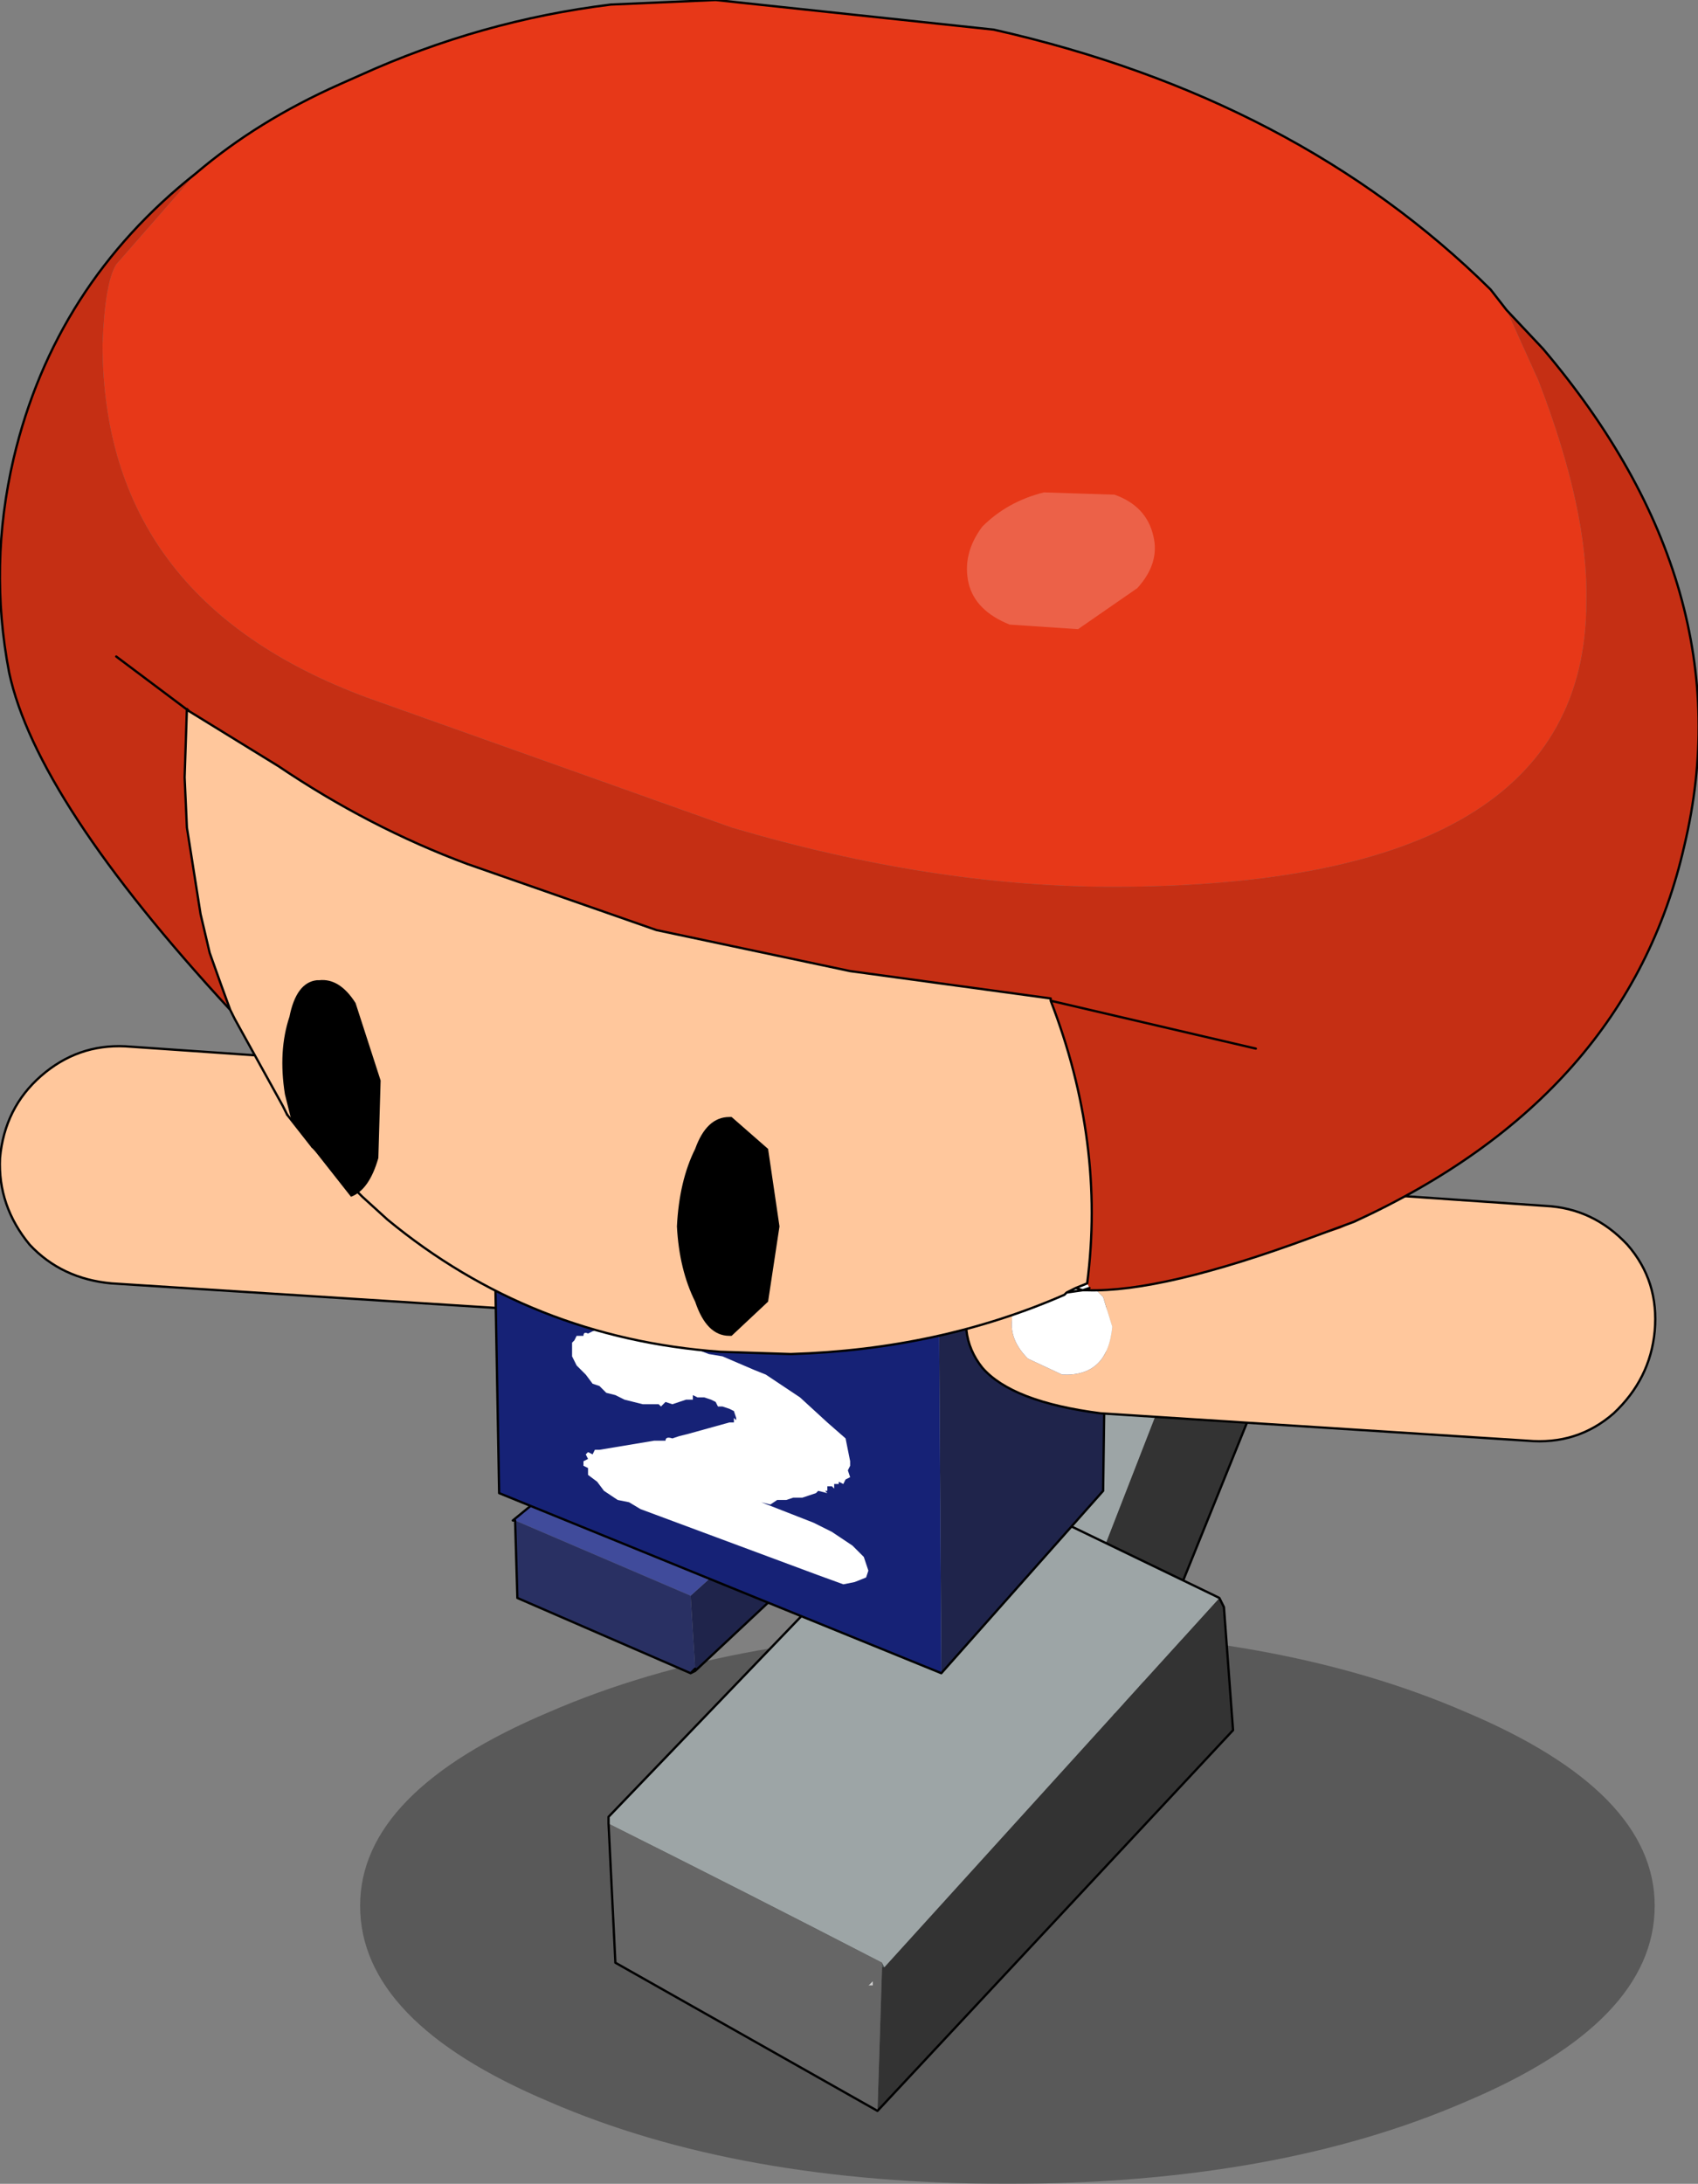 <?xml version="1.0" encoding="UTF-8" standalone="no"?>
<svg xmlns:xlink="http://www.w3.org/1999/xlink" height="47.9px" width="37.25px" xmlns="http://www.w3.org/2000/svg">
  <rect width="100%" height="100%" fill="#808080" stroke="none"/>
  <g transform="matrix(1.0, 0.0, 0.0, 1.0, 4.65, 12.3)">
    <path d="M27.5 33.8 Q23.35 35.6 17.45 35.6 11.55 35.6 7.4 33.8 3.25 32.05 3.25 29.5 3.25 27.0 7.4 25.25 11.55 23.45 17.45 23.45 23.35 23.45 27.5 25.25 31.65 27.0 31.65 29.5 31.65 32.05 27.5 33.8" fill="#000000" fill-opacity="0.302" fill-rule="evenodd" stroke="none"/>
    <path d="M9.15 12.5 Q8.75 12.15 8.35 12.15 7.35 12.05 7.3 13.2 L7.45 13.85 7.75 14.2 8.25 14.45 8.8 14.35 Q9.45 14.2 9.5 13.3 9.55 12.85 9.15 12.5" fill="#bbc0c1" fill-rule="evenodd" stroke="none"/>
    <path d="M10.05 12.3 Q9.5 11.5 7.5 11.3 L-1.9 10.65 Q-2.95 10.6 -3.75 11.3 -4.55 12.0 -4.65 13.1 -4.7 14.15 -4.0 15.0 -3.3 15.75 -2.2 15.85 L7.2 16.45 Q8.25 16.5 9.1 15.85 9.9 15.1 10.3 14.1 10.7 13.0 10.05 12.3 M9.15 12.5 Q9.55 12.85 9.5 13.3 9.45 14.2 8.8 14.35 L8.25 14.45 7.75 14.2 7.45 13.85 7.3 13.2 Q7.35 12.05 8.35 12.15 8.75 12.15 9.15 12.5" fill="#ffc79c" fill-rule="evenodd" stroke="none"/>
    <path d="M10.05 12.3 Q10.7 13.0 10.3 14.1 9.9 15.1 9.1 15.85 8.25 16.5 7.2 16.45 L-2.2 15.85 Q-3.3 15.75 -4.0 15.0 -4.7 14.15 -4.65 13.1 -4.55 12.0 -3.75 11.3 -2.95 10.6 -1.9 10.65 L7.5 11.3 Q9.5 11.5 10.05 12.3 Z" fill="none" stroke="#000000" stroke-linecap="round" stroke-linejoin="round" stroke-width="0.05"/>
    <path d="M13.0 20.45 L10.5 22.7 10.6 24.3 10.6 24.35 12.95 22.15 13.0 20.45" fill="#1f244b" fill-rule="evenodd" stroke="none"/>
    <path d="M13.0 20.45 L12.95 20.4 9.1 19.0 6.6 21.05 6.65 21.05 10.5 22.7 13.0 20.45" fill="#404b9b" fill-rule="evenodd" stroke="none"/>
    <path d="M10.5 22.7 L6.65 21.05 6.7 22.75 10.5 24.4 10.6 24.35 10.6 24.3 10.5 22.7 M10.5 24.4 L10.6 24.3 10.5 24.4" fill="#293063" fill-rule="evenodd" stroke="none"/>
    <path d="M13.0 20.45 L12.95 20.4 13.0 20.45 12.95 22.15 10.6 24.35 10.6 24.3 10.5 24.4 6.7 22.75 6.65 21.05 6.6 21.05 9.1 19.0 12.95 20.4 M10.5 24.4 L10.6 24.35" fill="none" stroke="#000000" stroke-linecap="round" stroke-linejoin="round" stroke-width="0.05"/>
    <path d="M18.95 23.0 L19.05 23.0 19.05 22.95 18.95 23.0" fill="#cccccc" fill-rule="evenodd" stroke="none"/>
    <path d="M20.1 25.35 L24.0 15.7 23.0 13.45 22.8 13.35 19.2 22.6 19.15 22.6 20.1 25.35" fill="#333333" fill-rule="evenodd" stroke="none"/>
    <path d="M19.15 22.6 L19.2 22.6 19.1 22.55 19.15 22.6" fill="#485051" fill-rule="evenodd" stroke="none"/>
    <path d="M22.8 13.35 L22.65 13.3 16.8 12.85 13.0 21.75 13.05 21.85 19.1 22.55 19.2 22.6 22.8 13.35" fill="#9da5a6" fill-rule="evenodd" stroke="none"/>
    <path d="M13.05 21.85 L13.15 22.05 14.15 24.4 20.1 25.35 19.15 22.6 19.1 22.55 13.05 21.85 M18.95 23.0 L19.05 22.95 19.05 23.0 18.95 23.0" fill="#666666" fill-rule="evenodd" stroke="none"/>
    <path d="M20.1 25.35 L24.0 15.7 23.0 13.45 22.8 13.35 22.65 13.3 16.8 12.85 13.0 21.75 13.05 21.85 13.15 22.05 14.15 24.4 20.1 25.35 Z" fill="none" stroke="#000000" stroke-linecap="round" stroke-linejoin="round" stroke-width="0.05"/>
    <path d="M14.4 31.25 L14.5 31.25 14.5 31.15 14.4 31.25" fill="#cccccc" fill-rule="evenodd" stroke="none"/>
    <path d="M14.6 34.0 L22.4 25.65 22.2 22.95 22.1 22.75 14.75 30.85 14.7 30.85 14.6 34.0" fill="#333333" fill-rule="evenodd" stroke="none"/>
    <path d="M14.75 30.85 L14.7 30.75 14.7 30.85 14.75 30.85" fill="#485051" fill-rule="evenodd" stroke="none"/>
    <path d="M22.1 22.75 L22.0 22.7 16.1 19.85 8.7 27.55 8.7 27.7 Q11.7 29.2 14.7 30.75 L14.75 30.85 22.1 22.75" fill="#9da5a6" fill-rule="evenodd" stroke="none"/>
    <path d="M8.7 27.7 L8.85 30.75 14.6 34.0 14.7 30.85 14.7 30.75 Q11.7 29.2 8.7 27.7 M14.4 31.25 L14.5 31.15 14.5 31.25 14.4 31.25" fill="#666666" fill-rule="evenodd" stroke="none"/>
    <path d="M22.1 22.75 L22.0 22.7 16.1 19.85 8.7 27.55 8.7 27.7 8.85 30.75 14.6 34.0 22.4 25.65 22.2 22.95 22.1 22.75 Z" fill="none" stroke="#000000" stroke-linecap="round" stroke-linejoin="round" stroke-width="0.05"/>
    <path d="M6.15 12.2 L15.75 16.45 15.95 16.5 19.6 13.05 9.45 8.9 6.15 12.2" fill="#404b9b" fill-rule="evenodd" stroke="none"/>
    <path d="M19.6 13.05 L15.95 16.5 16.0 24.4 19.55 20.4 19.65 13.05 19.6 13.05" fill="#1f244b" fill-rule="evenodd" stroke="none"/>
    <path d="M15.95 16.5 L15.75 16.45 6.15 12.2 6.3 20.45 16.0 24.4 15.95 16.5" fill="#162276" fill-rule="evenodd" stroke="none"/>
    <path d="M6.15 12.2 L9.45 8.9 19.6 13.05 19.65 13.05 19.55 20.4 16.0 24.4 6.3 20.45 6.15 12.2 Z" fill="none" stroke="#000000" stroke-linecap="round" stroke-linejoin="round" stroke-width="0.05"/>
    <path d="M31.05 15.0 Q31.75 15.8 31.65 16.9 31.55 17.95 30.75 18.7 29.95 19.4 28.85 19.3 L19.5 18.7 Q17.55 18.45 16.9 17.7 16.3 16.95 16.7 15.9 17.1 14.85 17.95 14.15 18.75 13.4 19.85 13.5 L29.25 14.15 Q30.3 14.2 31.05 15.0 M19.75 16.8 L19.55 16.15 19.25 15.85 18.75 15.6 18.2 15.65 Q17.55 15.8 17.55 16.65 17.5 17.1 17.9 17.5 L18.65 17.85 Q19.65 17.9 19.75 16.8" fill="#ffc79c" fill-rule="evenodd" stroke="none"/>
    <path d="M19.75 16.8 Q19.65 17.9 18.65 17.85 L17.9 17.5 Q17.5 17.1 17.55 16.65 17.55 15.8 18.2 15.65 L18.75 15.6 19.25 15.85 19.55 16.15 19.75 16.8" fill="#ffffff" fill-rule="evenodd" stroke="none"/>
    <path d="M31.05 15.0 Q31.75 15.8 31.65 16.9 31.55 17.95 30.75 18.7 29.95 19.4 28.85 19.3 L19.5 18.7 Q17.55 18.45 16.9 17.7 16.3 16.95 16.7 15.9 17.1 14.85 17.95 14.15 18.75 13.4 19.85 13.5 L29.25 14.15 Q30.3 14.2 31.05 15.0 Z" fill="none" stroke="#000000" stroke-linecap="round" stroke-linejoin="round" stroke-width="0.05"/>
    <path d="M13.95 19.95 L14.0 20.1 13.9 20.15 13.85 20.25 13.75 20.2 13.75 20.25 13.65 20.25 13.65 20.35 13.6 20.3 13.5 20.3 13.5 20.4 13.45 20.4 13.5 20.45 13.3 20.4 13.25 20.45 13.1 20.5 12.95 20.55 12.75 20.55 12.6 20.6 12.4 20.6 12.25 20.7 12.05 20.65 13.2 21.1 13.6 21.3 14.05 21.6 14.3 21.85 14.4 22.15 14.35 22.3 14.1 22.4 13.85 22.45 13.3 22.25 9.4 20.8 9.15 20.65 8.9 20.6 8.75 20.5 8.6 20.4 8.45 20.2 8.25 20.05 8.25 19.9 8.15 19.85 8.15 19.75 8.25 19.7 8.2 19.6 8.25 19.55 8.35 19.6 8.4 19.5 8.5 19.5 9.7 19.3 9.95 19.3 Q9.95 19.2 10.1 19.25 L10.25 19.2 10.45 19.15 11.35 18.9 11.45 18.9 11.45 18.8 11.5 18.85 11.5 18.8 11.45 18.65 11.35 18.6 11.2 18.55 11.1 18.55 11.05 18.45 10.95 18.4 10.8 18.35 10.7 18.35 10.65 18.35 10.55 18.3 10.55 18.4 10.4 18.4 10.1 18.5 9.95 18.45 9.85 18.55 9.8 18.5 9.6 18.5 9.45 18.5 9.25 18.45 9.05 18.4 8.85 18.3 8.65 18.25 8.5 18.1 8.35 18.05 8.2 17.85 8.0 17.65 7.9 17.45 7.9 17.4 7.9 17.3 7.9 17.15 7.95 17.1 8.0 17.0 8.1 17.0 8.15 17.0 Q8.15 16.9 8.25 16.95 L8.35 16.9 8.55 16.85 8.75 16.85 9.25 16.9 9.7 17.0 10.25 17.15 10.9 17.4 11.2 17.45 11.55 17.6 11.9 17.75 12.15 17.85 12.9 18.35 13.5 18.9 13.9 19.25 14.0 19.75 14.0 19.85 13.95 19.95" fill="#ffffff" fill-rule="evenodd" stroke="none"/>
    <path d="M25.05 14.5 L24.1 14.85 24.75 14.65 25.05 14.5 M19.2 16.0 L19.25 15.95 19.1 16.0 19.2 16.0 M-0.35 -8.5 L-2.1 -6.5 Q-2.35 -6.1 -2.4 -4.75 -2.4 0.85 3.4 3.0 L11.4 5.85 Q15.8 7.15 19.75 7.15 30.15 7.15 30.15 0.9 30.2 -1.1 29.1 -3.95 L28.4 -5.5 28.05 -5.95 Q23.8 -10.15 17.15 -11.65 L11.05 -12.3 8.75 -12.2 Q5.9 -11.85 3.25 -10.65 L2.8 -10.45 Q1.0 -9.65 -0.35 -8.5" fill="#e73818" fill-rule="evenodd" stroke="none"/>
    <path d="M25.05 14.5 Q31.05 11.75 32.3 6.25 33.65 0.6 29.2 -4.65 L28.4 -5.5 29.1 -3.95 Q30.2 -1.1 30.15 0.9 30.15 7.15 19.75 7.15 15.8 7.15 11.4 5.85 L3.4 3.0 Q-2.4 0.85 -2.4 -4.75 -2.35 -6.1 -2.1 -6.5 L-0.35 -8.5 Q-3.45 -6.05 -4.35 -2.25 -4.9 0.1 -4.45 2.45 -3.85 5.25 0.4 9.85 L0.2 9.3 -0.05 8.6 -0.25 7.75 -0.55 5.85 -0.6 4.75 -0.55 3.25 -0.5 3.3 1.45 4.5 Q3.45 5.85 5.6 6.65 L9.75 8.1 14.0 9.0 18.4 9.6 18.4 9.65 Q19.6 12.75 19.2 15.85 L19.25 15.95 19.2 16.0 Q20.85 16.05 24.1 14.85 L25.05 14.5 M22.9 10.7 L18.4 9.65 22.9 10.7 M-2.1 2.1 L-0.5 3.3 -2.1 2.1" fill="#c52f14" fill-rule="evenodd" stroke="none"/>
    <path d="M19.2 15.85 Q19.6 12.75 18.4 9.65 L18.4 9.6 14.0 9.0 9.75 8.1 5.6 6.65 Q3.45 5.85 1.45 4.5 L-0.5 3.3 -0.55 3.25 -0.6 4.75 -0.55 5.85 -0.25 7.75 -0.05 8.6 0.2 9.3 0.4 9.85 0.5 10.05 1.55 11.95 1.65 12.15 2.2 12.85 2.25 12.9 3.3 13.95 3.85 14.45 Q7.0 17.05 11.15 17.35 L12.7 17.4 Q15.95 17.3 18.7 16.1 L18.75 16.05 18.95 15.95 19.2 15.85" fill="#ffc79c" fill-rule="evenodd" stroke="none"/>
    <path d="M28.4 -5.5 L29.2 -4.65 Q33.65 0.6 32.3 6.25 31.05 11.75 25.05 14.5 L24.1 14.85 Q20.85 16.05 19.2 16.0 L19.1 16.0 19.25 15.95 M19.2 15.85 Q19.6 12.75 18.4 9.65 L22.9 10.7 M-0.35 -8.5 Q1.0 -9.65 2.8 -10.45 L3.25 -10.65 Q5.9 -11.85 8.75 -12.2 L11.05 -12.3 17.15 -11.65 Q23.8 -10.15 28.05 -5.95 L28.4 -5.5 M18.4 9.65 L18.4 9.6 14.0 9.0 9.75 8.1 5.6 6.65 Q3.45 5.85 1.45 4.5 L-0.5 3.3 -2.1 2.1 M0.4 9.85 Q-3.85 5.25 -4.45 2.45 -4.9 0.1 -4.35 -2.25 -3.45 -6.05 -0.35 -8.5 M0.4 9.85 L0.2 9.3 -0.05 8.6 -0.25 7.75 -0.55 5.85 -0.6 4.75 -0.55 3.25 -0.5 3.3 M1.65 12.15 L1.55 11.95 0.5 10.05 0.4 9.85 M19.2 15.85 L18.95 15.95 18.75 16.05 18.7 16.1 Q15.95 17.3 12.7 17.4 L11.15 17.35 Q7.0 17.05 3.85 14.45 L3.3 13.95 2.25 12.9 2.2 12.85 M18.95 15.95 L19.1 16.0 18.75 16.05" fill="none" stroke="#000000" stroke-linecap="round" stroke-linejoin="round" stroke-width="0.05"/>
    <path d="M2.2 12.85 L1.65 12.15" fill="none" stroke="#000000" stroke-linecap="round" stroke-linejoin="round" stroke-width="0.05"/>
    <path d="M17.5 1.4 L19.0 1.5 20.3 0.6 Q20.8 0.05 20.65 -0.55 20.5 -1.2 19.8 -1.45 L18.25 -1.5 Q17.45 -1.3 16.9 -0.75 16.45 -0.15 16.6 0.5 16.75 1.1 17.5 1.4" fill="#ec6148" fill-rule="evenodd" stroke="none"/>
    <path d="M10.6 12.9 Q10.25 13.6 10.2 14.6 10.25 15.55 10.6 16.25 10.85 17.0 11.35 17.0 L11.4 17.0 12.2 16.25 12.45 14.6 12.2 12.9 11.4 12.2 11.35 12.2 Q10.85 12.2 10.6 12.9" fill="#000000" fill-rule="evenodd" stroke="none"/>
    <path d="M1.7 10.0 Q1.45 10.75 1.6 11.7 L1.75 12.3 3.05 13.95 Q3.45 13.8 3.65 13.1 L3.7 11.4 3.15 9.7 Q2.8 9.15 2.35 9.2 L2.3 9.2 Q1.85 9.25 1.7 10.0" fill="#000000" fill-rule="evenodd" stroke="none"/>
  </g>
</svg>

